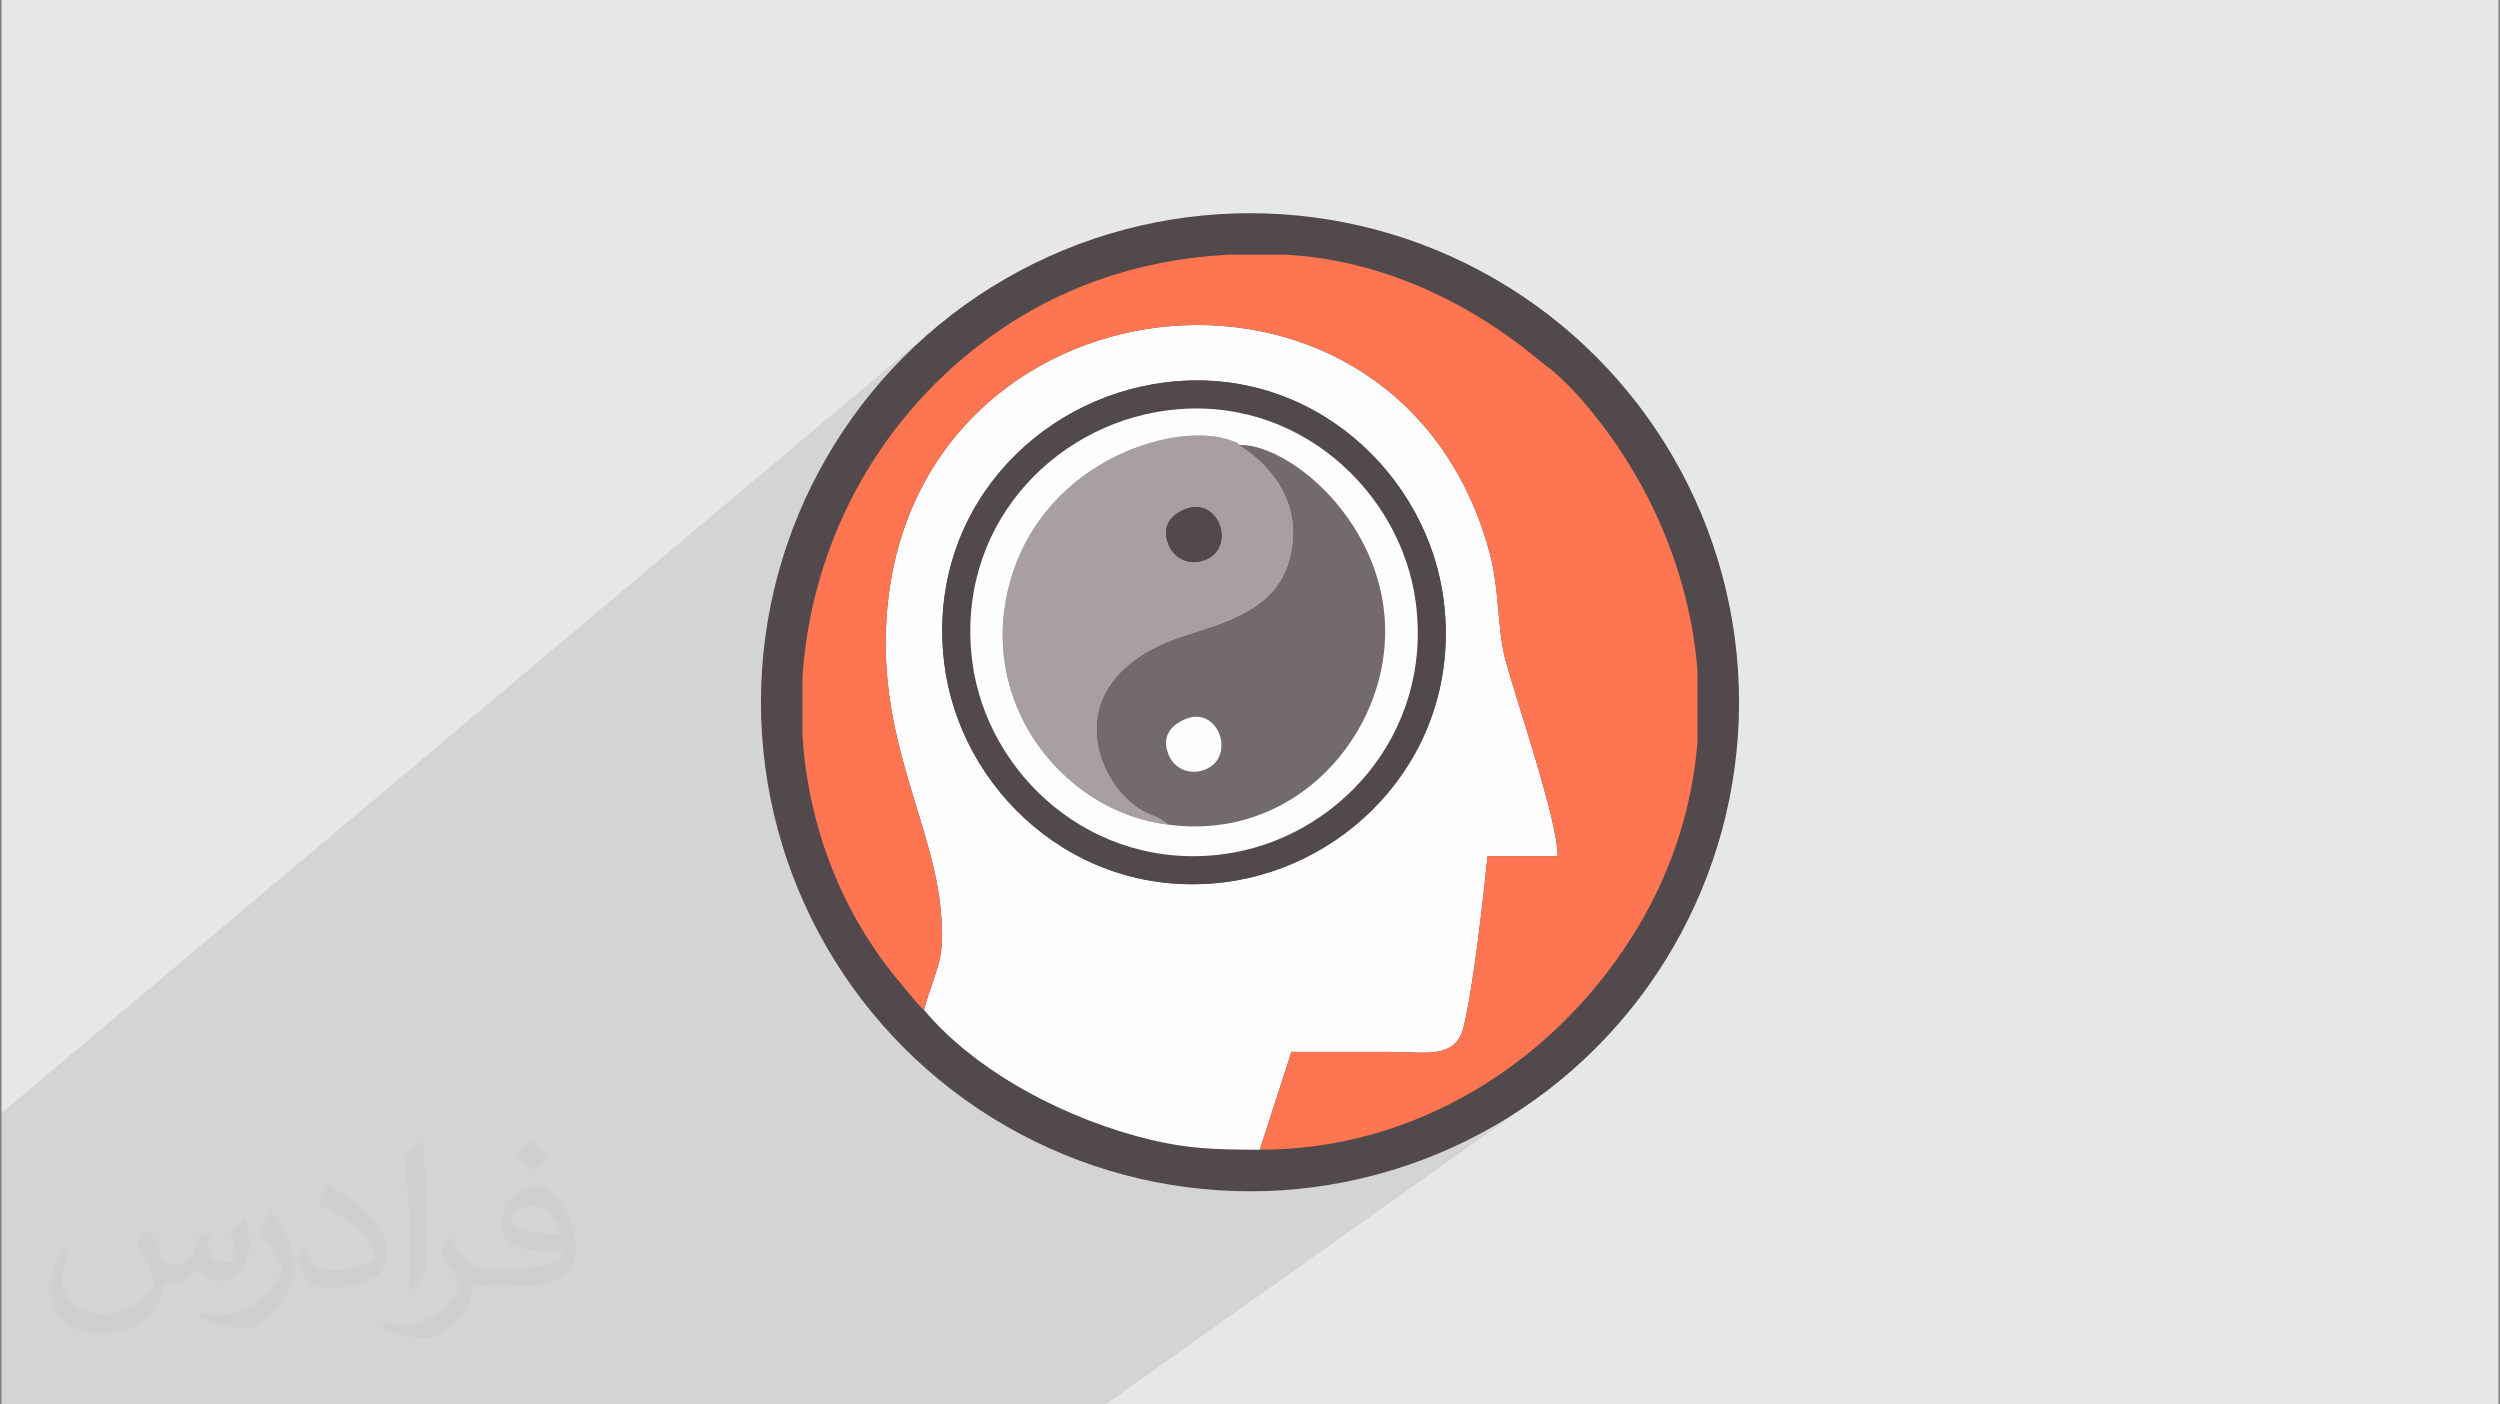 <?xml version="1.0" encoding="UTF-8"?>
<!DOCTYPE svg PUBLIC "-//W3C//DTD SVG 1.0//EN" "http://www.w3.org/TR/2001/REC-SVG-20010904/DTD/svg10.dtd">
<!-- Creator: CorelDRAW 2017 -->
<svg xmlns="http://www.w3.org/2000/svg" xml:space="preserve" width="356px" height="200px" version="1.0" shape-rendering="geometricPrecision" text-rendering="geometricPrecision" image-rendering="optimizeQuality" fill-rule="evenodd" clip-rule="evenodd"
viewBox="0 0 356000 200000"
 xmlns:xlink="http://www.w3.org/1999/xlink">
 <rect x="0" y="0" width="356000" height="200000" fill="#808080" stroke="none"/>
 <g id="Layer_x0020_1">
  <path fill="#E6E7E8" d="M220 0l355560 0 0 200000 -355560 0 0 -200000z"/>
  <path fill="#373435" fill-opacity="0.102" d="M100720 200000l-17360 0 -6120 0 -1300 0 -1550 0 -3360 0 -430 0 -10130 0 -1660 0 -490 0 -3720 0 -270 0 -160 0 -1960 0 -5180 0 -4230 0 -250 0 -1910 0 -6890 0 -10 0 -3240 0 -130 0 -580 0 -2770 0 -7060 0 -190 0 -6890 0 -4020 0 -2330 0 -590 0 -1540 0 -1560 0 -2570 0 -50 0 0 -7260 0 -4860 0 -350 0 -1820 0 -2760 0 -3070 0 -6270 0 -8200 0 -110 0 -6820 133480 -112220 -2530 2190 -2410 2310 -2310 2420 -2190 2520 -2060 2630 -1950 2730 -1810 2830 -1680 2920 -1070 2090 21500 -17940 1430 -1170 1470 -1140 1900 -1370 1930 -1290 1980 -1210 2010 -1130 2050 -1060 2080 -970 2120 -890 2160 -820 2200 -730 2230 -660 2260 -570 2300 -500 2330 -410 2370 -340 2400 -250 2430 -170 8190 0 2560 190 2530 320 2500 430 2470 550 2440 660 2400 760 2360 860 2320 950 2280 1050 2230 1130 2190 1210 2140 1300 2090 1360 2030 1440 1980 1500 1930 1560 300 260 260 190 210 160 200 140 200 150 220 160 250 210 310 260 430 380 440 420 460 440 460 460 460 460 440 460 420 440 380 430 900 1040 880 1060 850 1070 830 1080 810 1100 790 1120 760 1120 740 1140 720 1160 690 1160 670 1180 640 1180 620 1200 590 1210 570 1220 550 1220 520 1240 490 1250 470 1250 450 1260 410 1270 400 1280 360 1280 340 1290 320 1290 280 1300 260 1310 240 1310 200 1310 180 1320 150 1320 120 1320 0 10310 -170 1800 -230 1800 -290 1800 -340 1790 -400 1790 -450 1780 -510 1780 -560 1760 -620 1760 -680 1750 -730 1730 -800 1730 -850 1710 -920 1690 -970 1680 -1030 1670 -1090 1650 -1140 1610 -1180 1580 -1220 1540 -1270 1510 -1310 1460 -1350 1430 -1390 1390 -1420 1340 -1470 1300 -1500 1260 -1540 1210 -1570 1160 -22280 15930 2960 -680 3310 -940 3230 -1100 3170 -1240 3080 -1400 3000 -1530 2920 -1680 2830 -1810 -59520 42250 -9550 0 -7790 0 -4070 0 -1890 0 -4740 0 -670 0 -13300 0 -100 0 -1960 0 -7270 0 -5360 0z"/>
  <path fill="#373435" fill-opacity="0.031" d="M21220 175160c660,1030 1100,2020 1540,3110 310,640 480,1830 1980,1830 440,0 1070,-150 1630,-450 630,-330 1110,-820 1350,-1590l610 -2010 1440 -720 100 100c-190,760 -230,1480 -230,2060 0,1690 1440,2330 2610,2330 680,0 1280,-330 1280,-950 0,-810 -340,-2160 -780,-3380 680,-680 1360,-1360 2140,-1910l120 60c340,1440 530,2860 530,3810 0,920 -410,1950 -750,2630 -700,1310 -1940,2360 -3440,2360 -1140,0 -2390,-570 -3260,-1630l-50 0c-830,1010 -2090,1940 -4120,1940l-630 0c-100,1340 -390,2290 -820,3130 -1210,2360 -4790,4030 -8160,4030 -4690,0 -7040,-2710 -7040,-6310 0,-2230 720,-4300 1840,-5760l920 370c-700,1340 -1160,2600 -1160,3840 0,3380 2740,4990 5900,4990 2930,0 6560,-1880 7210,-4040 -240,-2360 -1130,-3470 -2490,-5640 420,-720 950,-1440 1600,-2200l130 0 0 0 0 0 0 0zm54070 -12710c990,620 1960,1360 2890,2200 -530,740 -1170,1420 -2000,2010 -940,-760 -1890,-1420 -2860,-2120 660,-730 1310,-1450 1970,-2090zm510 9240c-1600,0 -2910,1040 -2910,1820 0,1670 3200,2190 7010,2170 -480,-1960 -2150,-3990 -4100,-3990zm-3590 8920c2080,0 3900,-60 5280,-400 1540,-390 2850,-1180 2850,-1710 0,-150 0,-310 -50,-460 -870,90 -1860,90 -2730,90 -2810,0 -4960,-640 -5810,-2230 -220,-430 -360,-930 -360,-1480 0,-1530 650,-3020 1810,-4050 970,-840 2040,-1380 3130,-1380 1950,0 3530,1590 4620,4070 600,1360 1010,2920 1010,4900 0,1320 -360,2420 -1180,3250 -1530,1480 -4330,2040 -8640,2040l-1970 0 0 0 -500 0c-1060,0 -1840,-190 -2440,-660l-100 0c20,240 50,490 50,720 0,970 -320,2200 -970,3190 -1920,2850 -4000,4090 -5780,4090 -1820,0 -4050,-700 -6060,-1610l360 -690c660,260 1550,440 2790,440 3250,0 7500,-3120 8030,-6160 -120,-250 -330,-580 -650,-930 -940,-1130 -1550,-2070 -2110,-3060 490,-950 920,-1710 1340,-2390l160 -20c1390,2820 2650,4440 5450,4440l430 0 0 0 2040 0 0 0 0 0 0 0zm-14040 2990c240,-1300 260,-2760 260,-4110l0 -2020c0,-3770 -480,-9240 -870,-12800 680,-750 1630,-1600 2380,-2180l210 60c510,4480 640,9690 640,14480 0,1260 -50,2500 -170,3390 -80,1140 -730,2000 -2140,3320l-310 -140 0 0 0 0 0 0zm-14450 -5950c70,1770 940,3160 3960,3160 1890,0 3490,-490 5260,-1320 310,-150 480,-330 480,-500 0,-1110 -840,-2570 -2280,-3910 -1380,-1260 -3220,-2370 -4940,-3100 -570,-250 -770,-520 -770,-760 0,-520 680,-1590 1230,-2350l200 -20c1960,1030 4160,2550 5790,4250 1470,1570 2390,3150 2390,4880 0,1280 -390,2490 -1010,3600 -2160,1090 -4460,1910 -6740,1910 -2750,0 -4640,-1290 -4640,-4330 0,-330 0,-850 120,-1510l950 0 0 0 0 0 0 0zm-5000 -5020l1720 2780c630,1030 1210,2140 1210,3910l0 2260c0,1830 -1170,3790 -3060,5720 -1470,1310 -2770,1870 -3980,1870 -1800,0 -3860,-560 -6220,-1590l260 -690c750,210 1620,370 2690,370 3410,-20 6890,-2510 8490,-5560 190,-350 270,-680 270,-910 0,-350 -200,-730 -340,-1080 -870,-1650 -1840,-3150 -2900,-4530 560,-880 1100,-1730 1710,-2570l150 20 0 0 0 0 0 0z"/>
  <g id="_2747174337664">
   <circle fill="#51494C" cx="178000" cy="100000" r="69640"/>
   <g>
    <path fill="#FDFDFD" d="M165990 54450c20850,-2580 37520,13260 39630,31370 2480,21140 -13100,37590 -31360,39820 -21040,2570 -37700,-13240 -39820,-31370 -2500,-21340 13100,-37540 31550,-39820zm-34420 89360c7640,9100 20690,15730 32390,18520 5110,1220 8870,1390 15440,1390l4500 -13930c4670,0 9340,20 14010,0 4800,-20 9360,1140 10490,-3470 1440,-5890 2760,-18030 3430,-24410l9990 0c-40,-5240 -5790,-21810 -7440,-27920 -1200,-4480 -820,-9920 -2240,-15210 -12700,-47330 -79720,-40960 -85600,6080 -2370,18970 6000,31370 7360,44150 850,7920 -540,8370 -2330,14800z"/>
    <path fill="#FE7551" d="M131570 143810c1790,-6430 3180,-6880 2330,-14800 -1360,-12780 -9730,-25180 -7360,-44150 5880,-47040 72900,-53410 85600,-6080 1420,5290 1040,10730 2240,15210 1650,6110 7400,22680 7440,27920l-9990 0c-670,6380 -1990,18520 -3430,24410 -1130,4610 -5690,3450 -10490,3470 -4670,20 -9340,0 -14010,0l-4500 13930c22090,0 41380,-12220 52770,-29960 5670,-8830 8750,-18400 9550,-28030l0 -10300c-1160,-14130 -7080,-27840 -16800,-38860 -970,-1100 -2390,-2520 -3490,-3490 -910,-810 -1040,-760 -1950,-1530 -10100,-8480 -22730,-14560 -36450,-15280l-8190 0c-13060,710 -24740,4870 -34750,12380 -15930,11950 -24610,29680 -25810,47650l0 8600c850,12760 5510,25180 14090,35270 960,1130 2290,2900 3200,3640z"/>
    <path fill="#A79FA1" d="M168670 72550c4770,-2070 7510,5340 2970,7170 -2350,940 -4440,-280 -5190,-2050 -1140,-2700 250,-4270 2220,-5120zm-2200 44890c-1800,-1490 -2340,-1160 -4180,-2310 -6410,-4000 -12150,-18860 7090,-24760 6670,-2040 12520,-4210 14280,-10590 2990,-10880 -7200,-16420 -7200,-16420 -610,-520 -10,-200 -1030,-590 -8250,-3090 -28160,3190 -32060,22010 -3490,16820 9060,31110 23100,32660z"/>
    <path fill="#726A6C" d="M168690 102440c4820,-2140 7420,5360 2940,7140 -2340,930 -4450,-230 -5200,-2030 -1120,-2700 320,-4250 2260,-5110zm-2220 15000c15610,2030 27350,-9080 30130,-21700 4050,-18310 -12050,-32540 -20140,-32380 0,0 10190,5540 7200,16420 -1760,6380 -7610,8550 -14280,10590 -19240,5900 -13500,20760 -7090,24760 1840,1150 2380,820 4180,2310z"/>
    <path fill="#51494C" d="M166050 58460c18590,-2510 33460,11500 35550,27290 2490,18860 -11260,33730 -27350,35880 -18780,2500 -33690,-11440 -35780,-27300 -2520,-19100 11290,-33680 27580,-35870zm-60 -4010c-18450,2280 -34050,18480 -31550,39820 2120,18130 18780,33940 39820,31370 18260,-2230 33840,-18680 31360,-39820 -2110,-18110 -18780,-33950 -39630,-31370z"/>
    <path fill="#FDFDFD" d="M176460 63360c8090,-160 24190,14070 20140,32380 -2780,12620 -14520,23730 -30130,21700 -14040,-1550 -26590,-15840 -23100,-32660 3900,-18820 23810,-25100 32060,-22010 1020,390 420,70 1030,590zm-10410 -4900c-16290,2190 -30100,16770 -27580,35870 2090,15860 17000,29800 35780,27300 16090,-2150 29840,-17020 27350,-35880 -2090,-15790 -16960,-29800 -35550,-27290z"/>
    <path fill="#51494C" d="M168670 72550c-1970,850 -3360,2420 -2220,5120 750,1770 2840,2990 5190,2050 4540,-1830 1800,-9240 -2970,-7170z"/>
    <path fill="#FDFDFD" d="M168690 102440c-1940,860 -3380,2410 -2260,5110 750,1800 2860,2960 5200,2030 4480,-1780 1880,-9280 -2940,-7140z"/>
   </g>
  </g>
 </g>
</svg>
